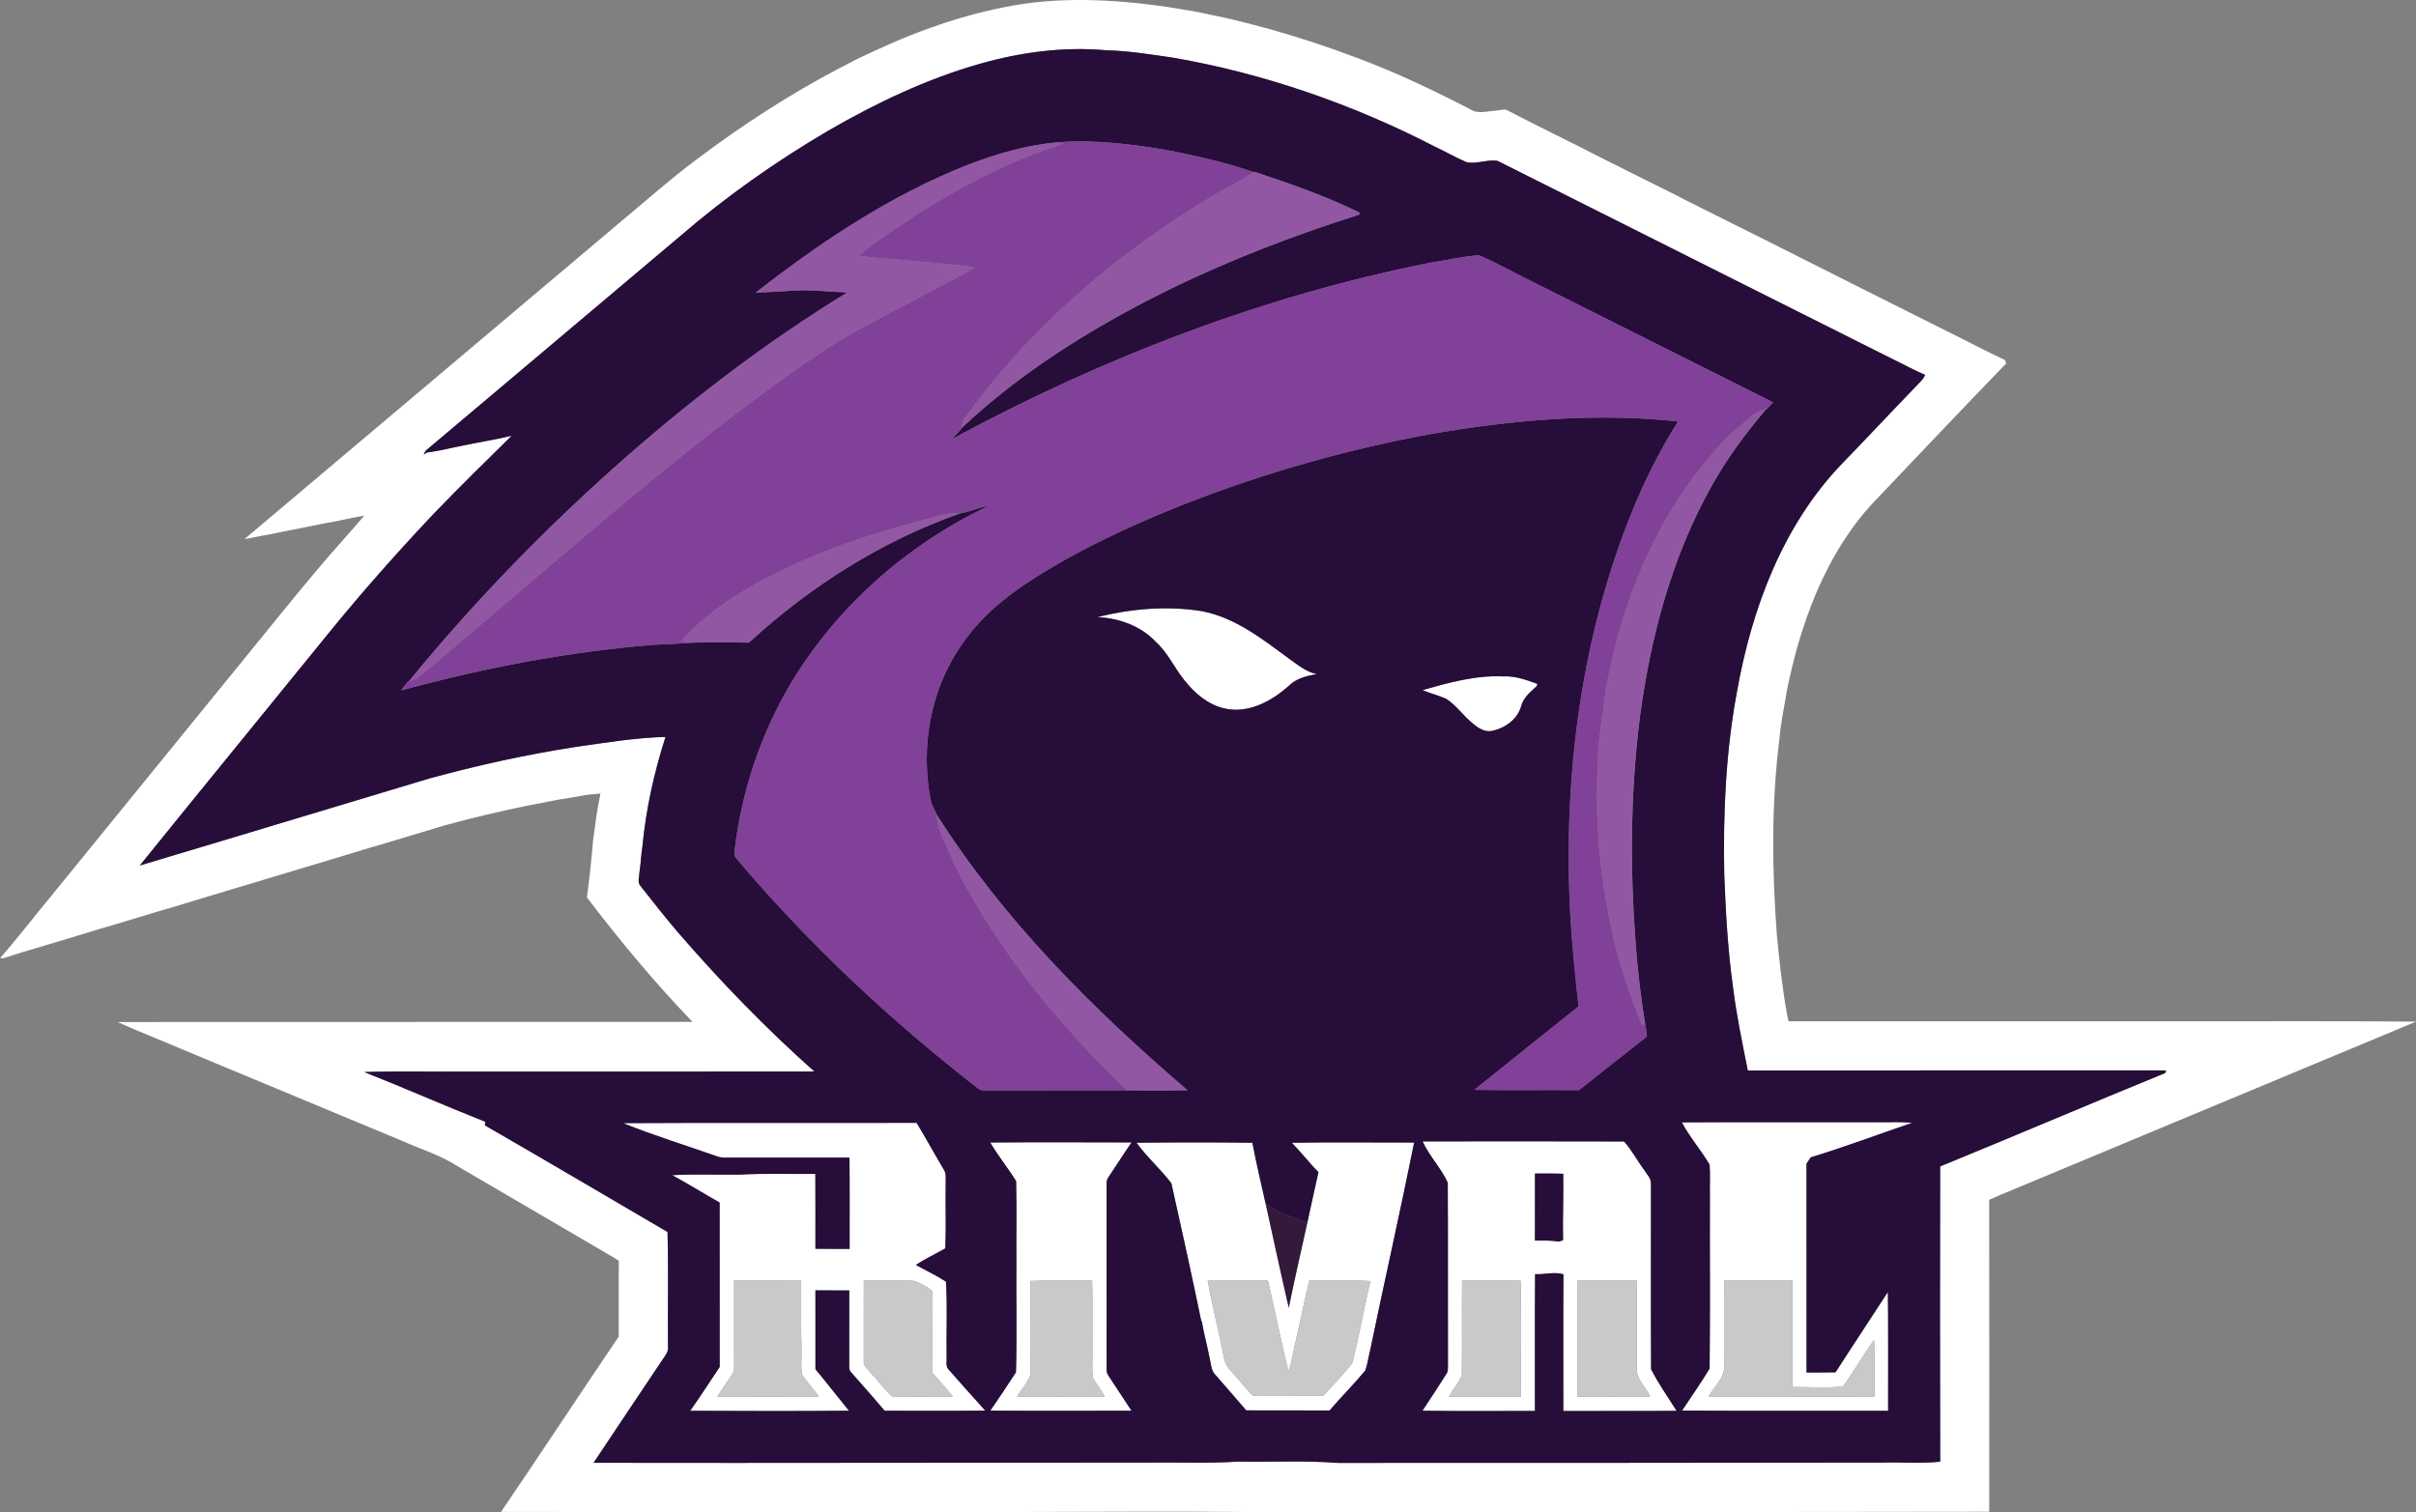 <?xml version="1.0" encoding="utf-8"?>
<svg xmlns="http://www.w3.org/2000/svg" id="Layer_1" style="enable-background:new 367.17 53.316 1192.04 746.266;" version="1.1" viewBox="367.17 53.316 1192.04 746.266" x="0px" y="0px">
<rect x="367.17" y="53.316" width="1192.04" height="746.266" fill="#808080" stroke="none"/>
<style type="text/css">
	.st0{fill:#FFFFFF;}
	.st1{fill:#260D3A;}
	.st2{fill:#814198;}
	.st3{fill:#9257A3;}
	.st4{fill:#33193A;}
	.st5{fill:#C9C9CA;}
</style>
<g id="_x23_ffffffff">
	<path class="st0" d="M862.93,56.82c26.46-5.39,53.71-3.87,80.27-0.09c2.52,0.55,5.1,0.72,7.62,1.28c6.49,0.9,12.85,2.53,19.29,3.76&#xD;&#xA;		c8.3,1.78,16.5,4.02,24.7,6.24c13.96,3.97,27.76,8.53,41.34,13.66c19.35,7.14,37.97,16.05,56.28,25.5&#xD;&#xA;		c3.8,2.61,8.44,0.99,12.66,0.77c1.65-0.3,3.33-0.46,5.02-0.56c16.15,8.43,32.61,16.3,48.81,24.68c3.35,1.61,6.66,3.35,10.01,4.99&#xD;&#xA;		c3.35,1.63,6.66,3.36,10,5.02c3.36,1.59,6.66,3.33,10,4.98c3.33,1.61,6.64,3.28,9.9,5.05c6.42,3.21,12.83,6.44,19.27,9.63&#xD;&#xA;		c3.33,1.65,6.63,3.38,9.99,4.99c3.34,1.65,6.64,3.37,9.99,5c29.48,14.91,59.04,29.65,88.55,44.48c9.99,4.8,19.7,10.18,29.77,14.8&#xD;&#xA;		c0.16,0.42,0.48,1.24,0.64,1.66c-21.07,21.75-41.87,43.76-62.74,65.71c-13.15,13.19-23.06,29.32-30.48,46.33&#xD;&#xA;		c-3.93,9.13-7.2,18.53-9.91,28.09c-1.88,6.94-3.63,13.91-5.01,20.96c-1.32,8.08-3.11,16.11-3.77,24.28&#xD;&#xA;		c-4.04,32.13-3.67,64.67-1.25,96.92c1.28,13.06,2.66,26.14,5.02,39.07c0.26,1.1,0.51,2.21,0.74,3.34&#xD;&#xA;		c59.77-0.02,119.54-0.01,179.31-0.01c43.42,0.11,86.85-0.23,130.26,0.17c-2.48,1.04-4.94,2.11-7.42,3.12c-12,4.99-24,9.99-35.99,15&#xD;&#xA;		c-3.99,1.62-7.93,3.37-11.93,4.97c-7.99,3.35-15.99,6.65-23.97,10.01c-20.03,8.33-40.03,16.71-60.06,25.02&#xD;&#xA;		c-4.01,1.63-7.96,3.42-11.98,5.01c-4.01,1.61-7.95,3.39-11.95,4.99c-4.05,1.6-8.02,3.41-12.06,5.02&#xD;&#xA;		c-7.98,3.33-15.96,6.66-23.94,9.98c-3.79,1.55-7.57,3.11-11.28,4.82c0.07,51.32,0.03,102.64,0.02,153.96&#xD;&#xA;		c-119.89,0.2-239.78,0.15-359.67,0.15c-42.98-0.38-85.97-0.09-128.96,0c-81.88-0.05-163.77,0.1-245.65-0.08&#xD;&#xA;		c19.53-28.69,38.58-57.73,58.05-86.47c0.09-12.5-0.06-25,0.07-37.5c-8.12-4.96-16.41-9.62-24.58-14.48&#xD;&#xA;		c-18.32-10.69-36.62-21.43-54.93-32.13c-8.71-5.62-18.72-8.63-28.12-12.83c-15.99-6.7-32-13.31-47.99-19.98&#xD;&#xA;		c-20.01-8.34-40.01-16.69-60.03-24.99c-10.53-4.54-21.24-8.66-31.69-13.39c94.57-0.1,189.14,0.03,283.7-0.07&#xD;&#xA;		c-18.63-19.36-35.83-40.04-52.09-61.42c1.28-9.47,2.25-18.99,3.08-28.51c1.03-7.61,1.94-15.26,3.61-22.77&#xD;&#xA;		c-2.55,0.2-5.09,0.51-7.62,0.79c-2.22,0.51-4.49,0.74-6.71,1.21c-7.13,0.94-14.11,2.68-21.19,3.87&#xD;&#xA;		c-14.09,2.91-28.1,6.19-41.97,10.02c-1.26,0.4-2.54,0.76-3.8,1.16c-9.79,2.91-19.56,5.86-29.33,8.82&#xD;&#xA;		c-1.03,0.29-2.06,0.57-3.08,0.86c-16.86,5.18-33.77,10.19-50.66,15.27c-5.64,1.68-11.26,3.47-16.92,5.07&#xD;&#xA;		c-4.15,1.18-8.22,2.58-12.38,3.73c-5.87,1.74-11.72,3.54-17.57,5.34c-10.83,3.09-21.56,6.53-32.36,9.68&#xD;&#xA;		c-1.05,0.29-2.1,0.59-3.14,0.9c-9.95,3.1-19.95,6.04-29.93,9.03c-5.97,1.74-11.92,3.55-17.81,5.51c-0.45,0-1.36,0.01-1.81,0.01&#xD;&#xA;		c8.93-10.15,17.15-20.91,25.78-31.32c32.76-40.27,65.53-80.53,98.27-120.81c10.35-12.63,20.51-25.43,31.05-37.9&#xD;&#xA;		c8.01-9.64,16.49-18.86,24.64-28.37c-6.76,1.05-13.38,2.83-20.13,3.88c-6.94,1.42-13.87,2.85-20.83,4.17&#xD;&#xA;		c-1.92,0.4-3.86,0.74-5.77,1.19c-4.15,0.62-8.21,1.74-12.37,2.31c62.12-52.45,124.29-104.84,186.41-157.28&#xD;&#xA;		c11.98-9.97,23.63-20.35,36.12-29.68c22.6-17.07,46.42-32.59,71.53-45.7c2.67-1.33,5.27-2.8,7.94-4.13&#xD;&#xA;		c11.88-5.67,23.89-11.12,36.33-15.49C838.13,62.77,850.42,59.27,862.93,56.82 M850.96,84.71c-26.4,7.47-51.33,19.35-75.02,33.04&#xD;&#xA;		c-25.8,15.15-50.39,32.42-73.04,51.99c-41.83,35.25-83.6,70.57-125.45,105.8c-0.56,0.61-0.96,1.33-1.19,2.15&#xD;&#xA;		c0.36-0.25,1.08-0.75,1.44-1c6.14-0.8,12.15-2.39,18.24-3.54c7.89-1.69,15.88-2.87,23.71-4.8c-12.8,12.6-25.62,25.18-38.1,38.11&#xD;&#xA;		c-18.19,19.23-35.76,39.06-52.45,59.62c-30.95,38.15-62.08,76.17-92.95,114.39c16-4.8,31.98-9.64,47.99-14.4&#xD;&#xA;		c31.64-9.58,63.32-19.01,94.96-28.58c23.7-6.48,47.73-11.76,72-15.53c14.75-2.09,29.51-4.55,44.43-4.95&#xD;&#xA;		c-5.63,17.55-9.65,35.68-11.39,54.05c-0.7,4.28-0.78,8.63-1.48,12.92c-0.03,2.19-1.15,4.8,0.57,6.63&#xD;&#xA;		c6.04,7.62,11.98,15.32,18.32,22.7c21,24.3,43.4,47.47,67.42,68.81c-57.34,0.11-114.68,0.02-172.01,0.05&#xD;&#xA;		c-16.69,0.14-33.38-0.31-50.06,0.23c20,7.89,39.67,16.62,59.65,24.52c-0.03,0.45-0.09,1.35-0.12,1.8&#xD;&#xA;		c30.14,17.35,60.07,35.07,90.09,52.61c0.53,18.83,0.05,37.73,0.24,56.59c0.39,2.69-1.62,4.68-2.93,6.78&#xD;&#xA;		c-11.26,16.85-22.59,33.65-33.78,50.55c91.66,0.17,183.3-0.12,274.95-0.11c14.33-0.17,28.68,0.45,42.98-0.49&#xD;&#xA;		c16.35,0.3,32.75-0.61,49.06,0.65c89.64-0.03,179.28,0.02,268.92-0.16c9.49-0.27,19.05,0.57,28.49-0.44&#xD;&#xA;		c-0.15-48.57-0.11-97.14-0.02-145.71c37.06-15.18,73.9-30.92,110.98-46.08c0.13-0.33,0.4-0.99,0.53-1.32&#xD;&#xA;		c-68.81,0.06-137.61-0.01-206.42,0.04c-2.72-13.68-5.61-27.34-7.31-41.2c-2.58-18.39-3.57-36.95-4.3-55.49&#xD;&#xA;		c-0.6-30.08,0.72-60.31,6.21-89.94c7.28-41.14,22.58-82.46,52.03-112.99c12.45-12.86,24.67-25.93,37.11-38.81&#xD;&#xA;		c1.36-1.52,3.06-2.87,3.71-4.88c-5.6-2.36-10.9-5.37-16.38-7.97c-64.84-32.59-129.75-65.07-194.59-97.67&#xD;&#xA;		c-4.94-0.74-9.97,1.59-14.95,0.78c-5.45-2.26-10.54-5.26-15.88-7.76c-40.54-20.91-84.16-36.08-129.13-43.9&#xD;&#xA;		c-10.96-1.59-21.93-3.41-33.03-3.67C892.15,76.24,871.06,79.01,850.96,84.71z"/>
	<path class="st0" d="M908.58,357.86c16.73-4.15,34.29-5.66,51.38-2.96c16.63,3.1,30.21,13.91,43.48,23.68&#xD;&#xA;		c4.2,2.92,8.3,6.45,13.48,7.41c-4.99,0.9-10.24,2.11-13.92,5.86c-8.56,7.65-20.16,13.87-31.94,11.05&#xD;&#xA;		c-7.95-1.89-14.41-7.44-19.38-13.7c-5.01-6.09-8.18-13.59-14.09-18.96C930.15,362.24,919.32,358.37,908.58,357.86z"/>
	<path class="st0" d="M1069.02,393.9c13-3.68,26.28-7.43,39.94-6.76c5.84-0.32,11.35,1.75,16.75,3.68&#xD;&#xA;		c-0.08,0.28-0.24,0.84-0.32,1.12c-3.07,2.86-6.69,5.68-7.71,9.97c-1.79,6.41-7.99,10.8-14.28,12.12c-3.44,0.72-6.67-1.24-9.19-3.36&#xD;&#xA;		c-4.82-3.76-8.29-9.03-13.39-12.43C1077,396.5,1072.87,395.55,1069.02,393.9z"/>
	<path class="st0" d="M674.58,607.62c48.28-0.29,96.56,0.01,144.85-0.15c4.55,7.54,8.77,15.28,13.28,22.85&#xD;&#xA;		c1.58,2.21,0.92,5.05,1.06,7.59c-0.16,10.5,0.24,21.02-0.19,31.51c-4.83,2.74-9.86,5.14-14.54,8.16&#xD;&#xA;		c4.95,2.77,10.13,5.17,14.87,8.28c0.75,12.2,0.13,24.66,0.31,36.97c0.22,2.18-0.72,4.93,1.18,6.6c5.93,6.7,11.84,13.44,17.87,20.06&#xD;&#xA;		c-16.54,0.21-33.07,0.06-49.6,0.08c-5.41-6.37-10.94-12.63-16.48-18.88c-1.11-0.95-0.98-2.46-1.02-3.75&#xD;&#xA;		c0.03-12.26,0.01-24.51,0.02-36.76c-5.57-0.03-11.13-0.01-16.69-0.02c0.01,12.97-0.01,25.94,0.01,38.91&#xD;&#xA;		c5.63,6.73,10.97,13.69,16.53,20.48c-26.1,0.22-52.21,0.16-78.31,0.03c4.98-7.11,9.69-14.42,14.53-21.63&#xD;&#xA;		c-0.01-27.05,0.02-54.1-0.02-81.14c-7.84-4.43-15.48-9.2-23.38-13.51c11.01-0.65,22.06-0.11,33.09-0.28&#xD;&#xA;		c12.49-0.68,25.01-0.22,37.51-0.36c0.08,12.32,0.03,24.63,0.03,36.95c5.62,0.03,11.25,0.11,16.88,0.08&#xD;&#xA;		c-0.04-15.02,0.09-30.04-0.07-45.05c-20.44-0.02-40.88-0.02-61.31,0c-1.38,0-2.76-0.16-4.05-0.63&#xD;&#xA;		C705.49,618.54,689.78,613.75,674.58,607.62 M729.39,685.33c-0.01,13.87-0.03,27.74,0.03,41.61c-0.04,1.52,0.01,3.16-0.94,4.47&#xD;&#xA;		c-2.35,3.82-5.04,7.42-7.42,11.23c16.72-0.03,33.44,0.1,50.16-0.07c-2.56-3.75-5.86-6.97-8.24-10.84&#xD;&#xA;		c-0.87-4.2-0.16-8.56-0.35-12.81c-0.31-11.18-0.18-22.37-0.21-33.55C751.41,685.24,740.4,685.33,729.39,685.33 M793.37,685.32&#xD;&#xA;		c-0.02,13.22-0.03,26.44-0.02,39.66c-0.3,2.6,2.1,4.18,3.53,5.99c3.58,3.72,6.54,8.04,10.37,11.51c10,0.39,20.05,0.11,30.07,0.1&#xD;&#xA;		c-3.16-4.05-6.69-7.79-10.05-11.67c0-12-0.06-24.01,0.04-36.01c-0.08-1.61,0.13-3.29-0.43-4.81c-2.78-1.87-5.68-3.82-8.93-4.67&#xD;&#xA;		C809.76,685.13,801.56,685.4,793.37,685.32z"/>
	<path class="st0" d="M1196.98,607.24c32.69-0.2,65.38-0.03,98.07-0.09c5.16,0.08,10.34-0.26,15.49,0.34&#xD;&#xA;		c-16.65,5.69-33.14,11.87-49.97,17.03c-0.7,1.03-1.4,2.07-2.08,3.12c0.03,34.35-0.01,68.7,0.02,103.05&#xD;&#xA;		c4.76-0.06,9.53,0.03,14.3-0.09c8.52-13.28,17.27-26.4,25.83-39.66c0.27,19.54,0.03,39.09,0.12,58.64&#xD;&#xA;		c-33.89-0.07-67.79,0.16-101.67-0.11c4.53-6.9,9.36-13.65,13.59-20.73c0.34-28.6,0.04-57.23,0.14-85.85&#xD;&#xA;		c-0.12-4.92,0.24-9.87-0.15-14.78C1206.47,620.93,1200.88,614.6,1196.98,607.24 M1217.99,685.28c-0.36,13.87-0.11,27.76-0.12,41.64&#xD;&#xA;		c0.66,6.32-5.07,10.52-7.7,15.69c27.25,0.08,54.51,0.02,81.77,0.04c0.2-9.35,0.34-18.71-0.1-28.05&#xD;&#xA;		c-5.38,7.42-9.91,15.43-15.25,22.86c-8.22,1.15-16.7,0.33-25.01,0.39c-0.11-17.51-0.02-35.01-0.04-52.52&#xD;&#xA;		C1240.36,685.27,1229.17,685.35,1217.99,685.28z"/>
	<path class="st0" d="M855.75,617.17c23.24-0.18,46.49-0.08,69.73-0.04c-3.86,5.58-7.46,11.34-11.27,16.96&#xD;&#xA;		c-0.85,1.06-1.12,2.41-1.04,3.75c0.02,30.36,0,60.72,0.01,91.08c-0.1,1.27,0.27,2.51,1.03,3.55c3.74,5.69,7.51,11.37,11.24,17.08&#xD;&#xA;		c-23.22,0.03-46.44,0.13-69.65-0.05c4.28-6.27,8.55-12.56,12.64-18.94c0.53-18.18,0.07-36.43,0.22-54.63&#xD;&#xA;		c-0.1-13.23,0.2-26.47-0.14-39.68C864.49,629.75,859.62,623.78,855.75,617.17 M875.62,685.5c0.05,15.43,0.18,30.87-0.03,46.29&#xD;&#xA;		c-1.31,4.02-4.57,7.11-6.55,10.82c14.41,0.05,28.83,0.09,43.24-0.02c-1.75-3.16-4.07-5.98-5.76-9.17&#xD;&#xA;		c-0.74-3.45-0.24-7.02-0.35-10.52c-0.09-12.53,0.19-25.08-0.14-37.61C895.9,685.45,885.75,685.06,875.62,685.5z"/>
	<path class="st0" d="M927.91,617.29c19.05-0.22,38.12-0.23,57.17,0c2.06,10.62,4.51,21.17,6.92,31.72&#xD;&#xA;		c3.64,16.59,7.23,33.19,11.05,49.73c2.75-14,6.1-27.88,9.1-41.82c1.9-8.36,3.61-16.75,5.52-25.1c-4.56-4.67-8.56-9.85-13.12-14.53&#xD;&#xA;		c20.11-0.3,40.24-0.09,60.35-0.1c-6.87,34.23-14.61,68.3-21.7,102.49c-0.84,3.32-1.26,6.77-2.4,10.01&#xD;&#xA;		c-5.62,6.78-11.88,13.03-17.62,19.73c-13.71-0.03-27.42,0.04-41.13-0.04c-4.98-5.87-10.1-11.61-15.12-17.45&#xD;&#xA;		c-2.14-2.02-2.19-5.11-2.82-7.78c-1.18-6.2-2.88-12.28-3.94-18.49l-0.35-0.6c-4.68-22.62-9.64-45.21-14.7-67.75&#xD;&#xA;		C939.82,630.28,933.06,624.44,927.91,617.29 M963.04,685.3c2.24,12.6,5.49,25,7.92,37.56c0.38,2.79,1.78,5.28,3.74,7.29&#xD;&#xA;		c3.39,3.63,6.44,7.59,9.86,11.21c1.08,1.29,2.92,0.82,4.41,0.97c10.33-0.14,20.67,0.02,31.01-0.09&#xD;&#xA;		c4.82-5.31,9.86-10.45,14.33-16.03c3.54-13.41,5.73-27.17,9.05-40.65c-10.04-0.58-20.11-0.09-30.16-0.25&#xD;&#xA;		c-2.61,10.16-4.45,20.5-6.93,30.7c-1.19,4.66-1.64,9.52-3.37,14.05c-3.71-14.84-6.68-29.86-10.13-44.76&#xD;&#xA;		C982.86,685.31,972.95,685.32,963.04,685.3z"/>
	<path class="st0" d="M1081.49,637.04c-3.23-7.23-9.14-13.14-12.42-20.41c33.12-0.02,66.24-0.09,99.36,0.03&#xD;&#xA;		c3.82,4.1,6.42,9.32,9.82,13.83c1.36,2.31,3.76,4.39,3.5,7.31c0.03,30.42-0.1,60.86,0.06,91.28c3.61,7.11,8.34,13.71,12.56,20.51&#xD;&#xA;		c-18.62,0.18-37.24,0.02-55.86,0.09c0.02-22.49-0.1-44.97,0.06-67.46c-4.59-1.39-9.32,0.22-13.99-0.09&#xD;&#xA;		c-0.19,22.51-0.02,45.02-0.08,67.53c-18.5-0.07-37,0.18-55.49-0.12c4.01-5.97,7.86-12.04,11.75-18.08&#xD;&#xA;		c1.01-1.31,0.75-3.02,0.82-4.54C1081.48,696.96,1081.66,667,1081.49,637.04 M1124.52,632.49c-0.05,11.03,0,22.05-0.02,33.08&#xD;&#xA;		c3.85,0.03,7.74-0.19,11.57,0.52c0.57-0.16,1.72-0.49,2.3-0.65c-0.22-10.95,0.3-21.89,0.09-32.84&#xD;&#xA;		C1133.81,632.43,1129.17,632.51,1124.52,632.49 M1145.51,685.32c0,19.1,0.01,38.2,0,57.29c11.93,0.04,23.86,0.1,35.8-0.03&#xD;&#xA;		c-2.07-4.96-7.16-8.87-6.59-14.66c0.05-14.2,0.07-28.4,0-42.6C1164.98,685.31,1155.24,685.3,1145.51,685.32 M1088.55,685.34&#xD;&#xA;		c-0.15,15.49,0.12,30.98-0.12,46.46c-1.33,3.97-4.45,7.1-6.34,10.83c11.84,0.02,23.69,0.04,35.53-0.01&#xD;&#xA;		c-0.14-19.09,0.26-38.19-0.21-57.27C1107.79,685.28,1098.17,685.29,1088.55,685.34z"/>
</g>
<g id="_x23_260d3aff">
	<path class="st1" d="M850.96,84.71c20.1-5.7,41.19-8.47,62.05-6.58c11.1,0.26,22.07,2.08,33.03,3.67&#xD;&#xA;		c44.97,7.82,88.59,22.99,129.13,43.9c5.34,2.5,10.43,5.5,15.88,7.76c4.98,0.81,10.01-1.52,14.95-0.78&#xD;&#xA;		c64.84,32.6,129.75,65.08,194.59,97.67c5.48,2.6,10.78,5.61,16.38,7.97c-0.65,2.01-2.35,3.36-3.71,4.88&#xD;&#xA;		c-12.44,12.88-24.66,25.95-37.11,38.81c-29.45,30.53-44.75,71.85-52.03,112.99c-5.49,29.63-6.81,59.86-6.21,89.94&#xD;&#xA;		c0.73,18.54,1.72,37.1,4.3,55.49c1.7,13.86,4.59,27.52,7.31,41.2c68.81-0.05,137.61,0.02,206.42-0.04&#xD;&#xA;		c-0.13,0.33-0.4,0.99-0.53,1.32c-37.08,15.16-73.92,30.9-110.98,46.08c-0.09,48.57-0.13,97.14,0.02,145.71&#xD;&#xA;		c-9.44,1.01-19,0.17-28.49,0.44c-89.64,0.18-179.28,0.13-268.92,0.16c-16.31-1.26-32.71-0.35-49.06-0.65&#xD;&#xA;		c-14.3,0.94-28.65,0.32-42.98,0.49c-91.65-0.01-183.29,0.28-274.95,0.11c11.19-16.9,22.52-33.7,33.78-50.55&#xD;&#xA;		c1.31-2.1,3.32-4.09,2.93-6.78c-0.19-18.86,0.29-37.76-0.24-56.59c-30.02-17.54-59.95-35.26-90.09-52.61&#xD;&#xA;		c0.03-0.45,0.09-1.35,0.12-1.8c-19.98-7.9-39.65-16.63-59.65-24.52c16.68-0.54,33.37-0.09,50.06-0.23&#xD;&#xA;		c57.33-0.03,114.67,0.06,172.01-0.05c-24.02-21.34-46.42-44.51-67.42-68.81c-6.34-7.38-12.28-15.08-18.32-22.7&#xD;&#xA;		c-1.72-1.83-0.6-4.44-0.57-6.63c0.7-4.29,0.78-8.64,1.48-12.92c1.74-18.37,5.76-36.5,11.39-54.05c-14.92,0.4-29.68,2.86-44.43,4.95&#xD;&#xA;		c-24.27,3.77-48.3,9.05-72,15.53c-31.64,9.57-63.32,19-94.96,28.58c-16.01,4.76-31.99,9.6-47.99,14.4&#xD;&#xA;		c30.87-38.22,62-76.24,92.95-114.39c16.69-20.56,34.26-40.39,52.45-59.62c12.48-12.93,25.3-25.51,38.1-38.11&#xD;&#xA;		c-7.83,1.93-15.82,3.11-23.71,4.8c-6.09,1.15-12.1,2.74-18.24,3.54c-0.36,0.25-1.08,0.75-1.44,1c0.23-0.82,0.63-1.54,1.19-2.15&#xD;&#xA;		c41.85-35.23,83.62-70.55,125.45-105.8c22.65-19.57,47.24-36.84,73.04-51.99C799.63,104.06,824.56,92.18,850.96,84.71&#xD;&#xA;		 M888.83,123.54c-15.17,1.4-29.98,5.64-44.15,11.13c-38.14,15-72.52,38-104.67,63.1c6.3-0.4,12.62-0.53,18.92-1.07&#xD;&#xA;		c8.78-0.47,17.54,0.65,26.32,0.93c-38.57,23.62-74.72,51.07-108.74,80.84c-38.73,34.01-74.89,71.03-107.49,110.97l-0.37,0.09&#xD;&#xA;		c-1.24,1.48-2.44,3-3.6,4.54c40.88-11.12,82.67-19.19,124.93-22.54c6.76-0.33,13.53-0.61,20.29-1.11c8.8,0.03,17.6-0.12,26.4,0.07&#xD;&#xA;		c30.18-27.77,65.58-50.22,104.36-63.85c4.62-0.61,8.89-2.85,13.5-3.64c-3.47,2.1-7.21,3.67-10.76,5.63&#xD;&#xA;		c-31.62,17.18-59.39,41.66-79.69,71.44c-19.05,27.81-30.75,60.43-34.57,93.87c-0.39,2.05,1.46,3.43,2.54,4.9&#xD;&#xA;		c35.04,41.21,74.78,78.34,117.49,111.5c1.19,1.18,2.9,1.14,4.46,1.15c23.07-0.07,46.14,0.01,69.21-0.04&#xD;&#xA;		c9.95,0,19.91,0.11,29.86-0.07c-46.62-39.95-90.72-83.93-123.74-136.04c-0.86-2.39-2.55-4.46-2.93-7.02&#xD;&#xA;		c-3.09-15.98-2.59-32.72,1.91-48.38c4.9-17.94,15.41-34.16,29.27-46.48c9.88-8.75,21.1-15.81,32.49-22.42&#xD;&#xA;		c19.81-11.29,40.65-20.66,61.84-29.06c39.18-15.32,79.83-26.89,121.21-34.46c40.17-6.94,81.32-10.64,121.98-6.19&#xD;&#xA;		c-17.94,28.3-29.87,60-38.62,92.22c-13.01,49.2-17.28,100.51-14.55,151.26c0.84,15.1,2.48,30.14,4.06,45.18&#xD;&#xA;		c-17.16,13.71-34.33,27.4-51.4,41.21c17.2,0.27,34.41,0.01,51.62,0.14c11.2-8.8,22.31-17.73,33.55-26.48&#xD;&#xA;		c-0.24-2.36-0.56-4.69-0.99-7c-1.62-9.9-2.86-19.85-3.81-29.83c-3.63-40.32-3.73-81.06,1.39-121.26&#xD;&#xA;		c5.27-39.32,15.69-78.46,35.14-113.26c7.61-13.73,16.97-26.38,27.14-38.3l0.37-0.09c1-1.07,1.99-2.16,3-3.25&#xD;&#xA;		c-39.76-19.86-79.43-39.92-119.2-59.77c-8.66-4.21-17.07-9.03-25.91-12.83c-8.02,0.57-15.91,2.44-23.85,3.66&#xD;&#xA;		c-82.72,16.39-162.22,47.08-236.29,87.13c1.54-1.65,3.13-3.28,4.66-4.95l0.06-0.39c29.52-27.91,64.43-49.49,100.66-67.56&#xD;&#xA;		c30.82-15.21,62.99-27.58,95.75-37.93c-0.01-0.26-0.04-0.8-0.05-1.07c-16.68-8.1-34.22-14.31-51.83-20.08l-0.28,0.19&#xD;&#xA;		c-13.18-4.64-26.88-7.68-40.55-10.5C926.6,124.52,907.68,122.08,888.83,123.54 M908.58,357.86c10.74,0.51,21.57,4.38,29.01,12.38&#xD;&#xA;		c5.91,5.37,9.08,12.87,14.09,18.96c4.97,6.26,11.43,11.81,19.38,13.7c11.78,2.82,23.38-3.4,31.94-11.05&#xD;&#xA;		c3.68-3.75,8.93-4.96,13.92-5.86c-5.18-0.96-9.28-4.49-13.48-7.41c-13.27-9.77-26.85-20.58-43.48-23.68&#xD;&#xA;		C942.87,352.2,925.31,353.71,908.58,357.86 M1069.02,393.9c3.85,1.65,7.98,2.6,11.8,4.34c5.1,3.4,8.57,8.67,13.39,12.43&#xD;&#xA;		c2.52,2.12,5.75,4.08,9.19,3.36c6.29-1.32,12.49-5.71,14.28-12.12c1.02-4.29,4.64-7.11,7.71-9.97c0.08-0.28,0.24-0.84,0.32-1.12&#xD;&#xA;		c-5.4-1.93-10.91-4-16.75-3.68C1095.3,386.47,1082.02,390.22,1069.02,393.9 M674.58,607.62c15.2,6.13,30.91,10.92,46.36,16.39&#xD;&#xA;		c1.29,0.47,2.67,0.63,4.05,0.63c20.43-0.02,40.87-0.02,61.31,0c0.16,15.01,0.03,30.03,0.07,45.05c-5.63,0.03-11.26-0.05-16.88-0.08&#xD;&#xA;		c0-12.32,0.05-24.63-0.03-36.95c-12.5,0.14-25.02-0.32-37.51,0.36c-11.03,0.17-22.08-0.37-33.09,0.28&#xD;&#xA;		c7.9,4.31,15.54,9.08,23.38,13.51c0.04,27.04,0.01,54.09,0.02,81.14c-4.84,7.21-9.55,14.52-14.53,21.63&#xD;&#xA;		c26.1,0.13,52.21,0.19,78.31-0.03c-5.56-6.79-10.9-13.75-16.53-20.48c-0.02-12.97,0-25.94-0.01-38.91&#xD;&#xA;		c5.56,0.01,11.12-0.01,16.69,0.02c-0.01,12.25,0.01,24.5-0.02,36.76c0.04,1.29-0.09,2.8,1.02,3.75&#xD;&#xA;		c5.54,6.25,11.07,12.51,16.48,18.88c16.53-0.02,33.06,0.13,49.6-0.08c-6.03-6.62-11.94-13.36-17.87-20.06&#xD;&#xA;		c-1.9-1.67-0.96-4.42-1.18-6.6c-0.18-12.31,0.44-24.77-0.31-36.97c-4.74-3.11-9.92-5.51-14.87-8.28c4.68-3.02,9.71-5.42,14.54-8.16&#xD;&#xA;		c0.43-10.49,0.03-21.01,0.19-31.51c-0.14-2.54,0.52-5.38-1.06-7.59c-4.51-7.57-8.73-15.31-13.28-22.85&#xD;&#xA;		C771.14,607.63,722.86,607.33,674.58,607.62 M1196.98,607.24c3.9,7.36,9.49,13.69,13.69,20.87c0.39,4.91,0.03,9.86,0.15,14.78&#xD;&#xA;		c-0.1,28.62,0.2,57.25-0.14,85.85c-4.23,7.08-9.06,13.83-13.59,20.73c33.88,0.27,67.78,0.04,101.67,0.11&#xD;&#xA;		c-0.09-19.55,0.15-39.1-0.12-58.64c-8.56,13.26-17.31,26.38-25.83,39.66c-4.77,0.12-9.54,0.03-14.3,0.09&#xD;&#xA;		c-0.03-34.35,0.01-68.7-0.02-103.05c0.68-1.05,1.38-2.09,2.08-3.12c16.83-5.16,33.32-11.34,49.97-17.03&#xD;&#xA;		c-5.15-0.6-10.33-0.26-15.49-0.34C1262.36,607.21,1229.67,607.04,1196.98,607.24 M855.75,617.17c3.87,6.61,8.74,12.58,12.77,19.08&#xD;&#xA;		c0.34,13.21,0.04,26.45,0.14,39.68c-0.15,18.2,0.31,36.45-0.22,54.63c-4.09,6.38-8.36,12.67-12.64,18.94&#xD;&#xA;		c23.21,0.18,46.43,0.08,69.65,0.05c-3.73-5.71-7.5-11.39-11.24-17.08c-0.76-1.04-1.13-2.28-1.03-3.55&#xD;&#xA;		c-0.01-30.36,0.01-60.72-0.01-91.08c-0.08-1.34,0.19-2.69,1.04-3.75c3.81-5.62,7.41-11.38,11.27-16.96&#xD;&#xA;		C902.24,617.09,878.99,616.99,855.75,617.17 M927.91,617.29c5.15,7.15,11.91,12.99,17.21,20.02c5.06,22.54,10.02,45.13,14.7,67.75&#xD;&#xA;		l0.35,0.6c1.06,6.21,2.76,12.29,3.94,18.49c0.63,2.67,0.68,5.76,2.82,7.78c5.02,5.84,10.14,11.58,15.12,17.45&#xD;&#xA;		c13.71,0.08,27.42,0.01,41.13,0.04c5.74-6.7,12-12.95,17.62-19.73c1.14-3.24,1.56-6.69,2.4-10.01&#xD;&#xA;		c7.09-34.19,14.83-68.26,21.7-102.49c-20.11,0.01-40.24-0.2-60.35,0.1c4.56,4.68,8.56,9.86,13.12,14.53&#xD;&#xA;		c-1.91,8.35-3.62,16.74-5.52,25.1c-6.91-2.98-14.62-4.79-20.45-9.73c0.08,0.46,0.23,1.36,0.3,1.82&#xD;&#xA;		c-2.41-10.55-4.86-21.1-6.92-31.72C966.03,617.06,946.96,617.07,927.91,617.29 M1081.49,637.04c0.17,29.96-0.01,59.92,0.09,89.88&#xD;&#xA;		c-0.07,1.52,0.19,3.23-0.82,4.54c-3.89,6.04-7.74,12.11-11.75,18.08c18.49,0.3,36.99,0.05,55.49,0.12&#xD;&#xA;		c0.06-22.51-0.11-45.02,0.08-67.53c4.67,0.31,9.4-1.3,13.99,0.09c-0.16,22.49-0.04,44.97-0.06,67.46&#xD;&#xA;		c18.62-0.07,37.24,0.09,55.86-0.09c-4.22-6.8-8.95-13.4-12.56-20.51c-0.16-30.42-0.03-60.86-0.06-91.28c0.26-2.92-2.14-5-3.5-7.31&#xD;&#xA;		c-3.4-4.51-6-9.73-9.82-13.83c-33.12-0.12-66.24-0.05-99.36-0.03C1072.35,623.9,1078.26,629.81,1081.49,637.04z"/>
	<path class="st1" d="M1124.52,632.49c4.65,0.02,9.29-0.06,13.94,0.11c0.21,10.95-0.31,21.89-0.09,32.84&#xD;&#xA;		c-0.58,0.16-1.73,0.49-2.3,0.65c-3.83-0.71-7.72-0.49-11.57-0.52C1124.52,654.54,1124.47,643.52,1124.52,632.49z"/>
</g>
<g id="_x23_814198ff">
	<path class="st2" d="M888.83,123.54c18.85-1.46,37.77,0.98,56.34,4.23c13.67,2.82,27.37,5.86,40.55,10.5&#xD;&#xA;		c-6.92,4.75-14.61,8.2-21.74,12.6c-46.55,28.06-88.7,64.26-120.59,108.46c-1.24,1.54-1.76,3.45-1.92,5.39l-0.06,0.39&#xD;&#xA;		c-1.53,1.67-3.12,3.3-4.66,4.95c74.07-40.05,153.57-70.74,236.29-87.13c7.94-1.22,15.83-3.09,23.85-3.66&#xD;&#xA;		c8.84,3.8,17.25,8.62,25.91,12.83c39.77,19.85,79.44,39.91,119.2,59.77c-1.01,1.09-2,2.18-3,3.25l-0.37,0.09&#xD;&#xA;		c-5.57,0.85-9.28,5.52-13.48,8.81c-8.13,6.54-14.5,14.87-21.05,22.9c-18.34,24.04-30.95,52.05-38.93,81.1&#xD;&#xA;		c-2.48,10.53-5.38,20.99-6.56,31.77c-0.8,7.41-2.22,14.75-2.71,22.19c-2.06,30.01-0.27,60.37,6.43,89.74&#xD;&#xA;		c3.12,16.54,9.02,32.37,15.12,48.01c0.33-0.47,0.99-1.4,1.32-1.87c0.43,2.31,0.75,4.64,0.99,7c-11.24,8.75-22.35,17.68-33.55,26.48&#xD;&#xA;		c-17.21-0.13-34.42,0.13-51.62-0.14c17.07-13.81,34.24-27.5,51.4-41.21c-1.58-15.04-3.22-30.08-4.06-45.18&#xD;&#xA;		c-2.73-50.75,1.54-102.06,14.55-151.26c8.75-32.22,20.68-63.92,38.62-92.22c-40.66-4.45-81.81-0.75-121.98,6.19&#xD;&#xA;		c-41.38,7.57-82.03,19.14-121.21,34.46c-21.19,8.4-42.03,17.77-61.84,29.06c-11.39,6.61-22.61,13.67-32.49,22.42&#xD;&#xA;		c-13.86,12.32-24.37,28.54-29.27,46.48c-4.5,15.66-5,32.4-1.91,48.38c0.38,2.56,2.07,4.63,2.93,7.02&#xD;&#xA;		c0.21,6.3,3.24,11.92,5.67,17.58c7.77,17.96,18.14,34.67,29.24,50.74c17.21,24.59,37.42,46.95,58.97,67.79&#xD;&#xA;		c-23.07,0.05-46.14-0.03-69.21,0.04c-1.56-0.01-3.27,0.03-4.46-1.15c-42.71-33.16-82.45-70.29-117.49-111.5&#xD;&#xA;		c-1.08-1.47-2.93-2.85-2.54-4.9c3.82-33.44,15.52-66.06,34.57-93.87c20.3-29.78,48.07-54.26,79.69-71.44&#xD;&#xA;		c3.55-1.96,7.29-3.53,10.76-5.63c-4.61,0.79-8.88,3.03-13.5,3.64c-6.8-0.67-13.17,2.15-19.66,3.63c-20.3,5.4-40.41,11.8-59.61,20.4&#xD;&#xA;		c-21.53,9.6-42.69,21.57-58.77,39.11c2.42,0.26,4.84,0.53,7.28,0.64c-6.76,0.5-13.53,0.78-20.29,1.11&#xD;&#xA;		c-42.26,3.35-84.05,11.42-124.93,22.54c1.16-1.54,2.36-3.06,3.6-4.54l0.37-0.09c1.87-0.39,3.74-1.01,5.21-2.29&#xD;&#xA;		c54.52-45.5,107.34-93.15,164.16-135.82c19.28-14.08,38.54-28.44,59.89-39.28c12.06-6.59,24.35-12.74,36.39-19.37&#xD;&#xA;		c4.55-2.43,9.29-4.53,13.56-7.46c-19.06-2.56-38.32-3.44-57.42-5.69c8.91-7.57,18.92-13.71,28.59-20.25&#xD;&#xA;		c22.78-14.45,46.91-27.06,72.73-35.1C891.3,124.02,889.65,123.7,888.83,123.54z"/>
</g>
<g id="_x23_9257a3ff">
	<path class="st3" d="M844.68,134.67c14.17-5.49,28.98-9.73,44.15-11.13c0.82,0.16,2.47,0.48,3.3,0.64&#xD;&#xA;		c-25.82,8.04-49.95,20.65-72.73,35.1c-9.67,6.54-19.68,12.68-28.59,20.25c19.1,2.25,38.36,3.13,57.42,5.69&#xD;&#xA;		c-4.27,2.93-9.01,5.03-13.56,7.46c-12.04,6.63-24.33,12.78-36.39,19.37c-21.35,10.84-40.61,25.2-59.89,39.28&#xD;&#xA;		C681.57,294,628.75,341.65,574.23,387.15c-1.47,1.28-3.34,1.9-5.21,2.29c32.6-39.94,68.76-76.96,107.49-110.97&#xD;&#xA;		c34.02-29.77,70.17-57.22,108.74-80.84c-8.78-0.28-17.54-1.4-26.32-0.93c-6.3,0.54-12.62,0.67-18.92,1.07&#xD;&#xA;		C772.16,172.67,806.54,149.67,844.68,134.67z"/>
	<path class="st3" d="M963.98,150.87c7.13-4.4,14.82-7.85,21.74-12.6l0.28-0.19c17.61,5.77,35.15,11.98,51.83,20.08&#xD;&#xA;		c0.01,0.27,0.04,0.81,0.05,1.07c-32.76,10.35-64.93,22.72-95.75,37.93c-36.23,18.07-71.14,39.65-100.66,67.56&#xD;&#xA;		c0.16-1.94,0.68-3.85,1.92-5.39C875.28,215.13,917.43,178.93,963.98,150.87z"/>
	<path class="st3" d="M1225.15,264.02c4.2-3.29,7.91-7.96,13.48-8.81c-10.17,11.92-19.53,24.57-27.14,38.3&#xD;&#xA;		c-19.45,34.8-29.87,73.94-35.14,113.26c-5.12,40.2-5.02,80.94-1.39,121.26c0.95,9.98,2.19,19.93,3.81,29.83&#xD;&#xA;		c-0.33,0.47-0.99,1.4-1.32,1.87c-6.1-15.64-12-31.47-15.12-48.01c-6.7-29.37-8.49-59.73-6.43-89.74&#xD;&#xA;		c0.49-7.44,1.91-14.78,2.71-22.19c1.18-10.78,4.08-21.24,6.56-31.77c7.98-29.05,20.59-57.06,38.93-81.1&#xD;&#xA;		C1210.65,278.89,1217.02,270.56,1225.15,264.02z"/>
	<path class="st3" d="M821.37,310.27c6.49-1.48,12.86-4.3,19.66-3.63c-38.78,13.63-74.18,36.08-104.36,63.85&#xD;&#xA;		c-8.8-0.19-17.6-0.04-26.4-0.07c-2.44-0.11-4.86-0.38-7.28-0.64c16.08-17.54,37.24-29.51,58.77-39.11&#xD;&#xA;		C780.96,322.07,801.07,315.67,821.37,310.27z"/>
	<path class="st3" d="M835,472.92c-2.43-5.66-5.46-11.28-5.67-17.58c33.02,52.11,77.12,96.09,123.74,136.04&#xD;&#xA;		c-9.95,0.18-19.91,0.07-29.86,0.07c-21.55-20.84-41.76-43.2-58.97-67.79C853.14,507.59,842.77,490.88,835,472.92z"/>
</g>
<g id="_x23_33193aff">
	<path class="st4" d="M991.7,647.19c5.83,4.94,13.54,6.75,20.45,9.73c-3,13.94-6.35,27.82-9.1,41.82&#xD;&#xA;		c-3.82-16.54-7.41-33.14-11.05-49.73C991.93,648.55,991.78,647.65,991.7,647.19z"/>
</g>
<g id="_x23_c9c9caff">
	<path class="st5" d="M729.39,685.33c11.01,0,22.02-0.09,33.03,0.04c0.03,11.18-0.1,22.37,0.21,33.55&#xD;&#xA;		c0.19,4.25-0.52,8.61,0.35,12.81c2.38,3.87,5.68,7.09,8.24,10.84c-16.72,0.17-33.44,0.04-50.16,0.07&#xD;&#xA;		c2.38-3.81,5.07-7.41,7.42-11.23c0.95-1.31,0.9-2.95,0.94-4.47C729.36,713.07,729.38,699.2,729.39,685.33z"/>
	<path class="st5" d="M793.37,685.32c8.19,0.08,16.39-0.19,24.58,0.1c3.25,0.85,6.15,2.8,8.93,4.67c0.56,1.52,0.35,3.2,0.43,4.81&#xD;&#xA;		c-0.1,12-0.04,24.01-0.04,36.01c3.36,3.88,6.89,7.62,10.05,11.67c-10.02,0.01-20.07,0.29-30.07-0.1&#xD;&#xA;		c-3.83-3.47-6.79-7.79-10.37-11.51c-1.43-1.81-3.83-3.39-3.53-5.99C793.34,711.76,793.35,698.54,793.37,685.32z"/>
	<path class="st5" d="M875.62,685.5c10.13-0.44,20.28-0.05,30.41-0.21c0.33,12.53,0.05,25.08,0.14,37.61&#xD;&#xA;		c0.11,3.5-0.39,7.07,0.35,10.52c1.69,3.19,4.01,6.01,5.76,9.17c-14.41,0.11-28.83,0.07-43.24,0.02c1.98-3.71,5.24-6.8,6.55-10.82&#xD;&#xA;		C875.8,716.37,875.67,700.93,875.62,685.5z"/>
	<path class="st5" d="M963.04,685.3c9.91,0.02,19.82,0.01,29.73,0c3.45,14.9,6.42,29.92,10.13,44.76c1.73-4.53,2.18-9.39,3.37-14.05&#xD;&#xA;		c2.48-10.2,4.32-20.54,6.93-30.7c10.05,0.16,20.12-0.33,30.16,0.25c-3.32,13.48-5.51,27.24-9.05,40.65&#xD;&#xA;		c-4.47,5.58-9.51,10.72-14.33,16.03c-10.34,0.11-20.68-0.05-31.01,0.09c-1.49-0.15-3.33,0.32-4.41-0.97&#xD;&#xA;		c-3.42-3.62-6.47-7.58-9.86-11.21c-1.96-2.01-3.36-4.5-3.74-7.29C968.53,710.3,965.28,697.9,963.04,685.3z"/>
	<path class="st5" d="M1145.51,685.32c9.73-0.02,19.47-0.01,29.21,0c0.07,14.2,0.05,28.4,0,42.6c-0.57,5.79,4.52,9.7,6.59,14.66&#xD;&#xA;		c-11.94,0.13-23.87,0.07-35.8,0.03C1145.52,723.52,1145.51,704.42,1145.51,685.32z"/>
	<path class="st5" d="M1217.99,685.28c11.18,0.07,22.37-0.01,33.55,0.05c0.02,17.51-0.07,35.01,0.04,52.52&#xD;&#xA;		c8.31-0.06,16.79,0.76,25.01-0.39c5.34-7.43,9.87-15.44,15.25-22.86c0.44,9.34,0.3,18.7,0.1,28.05&#xD;&#xA;		c-27.26-0.02-54.52,0.04-81.77-0.04c2.63-5.17,8.36-9.37,7.7-15.69C1217.88,713.04,1217.63,699.15,1217.99,685.28z"/>
	<path class="st5" d="M1088.55,685.34c9.62-0.05,19.24-0.06,28.86,0.01c0.47,19.08,0.07,38.18,0.21,57.27&#xD;&#xA;		c-11.84,0.05-23.69,0.03-35.53,0.01c1.89-3.73,5.01-6.86,6.34-10.83C1088.67,716.32,1088.4,700.83,1088.55,685.34z"/>
</g>
</svg>